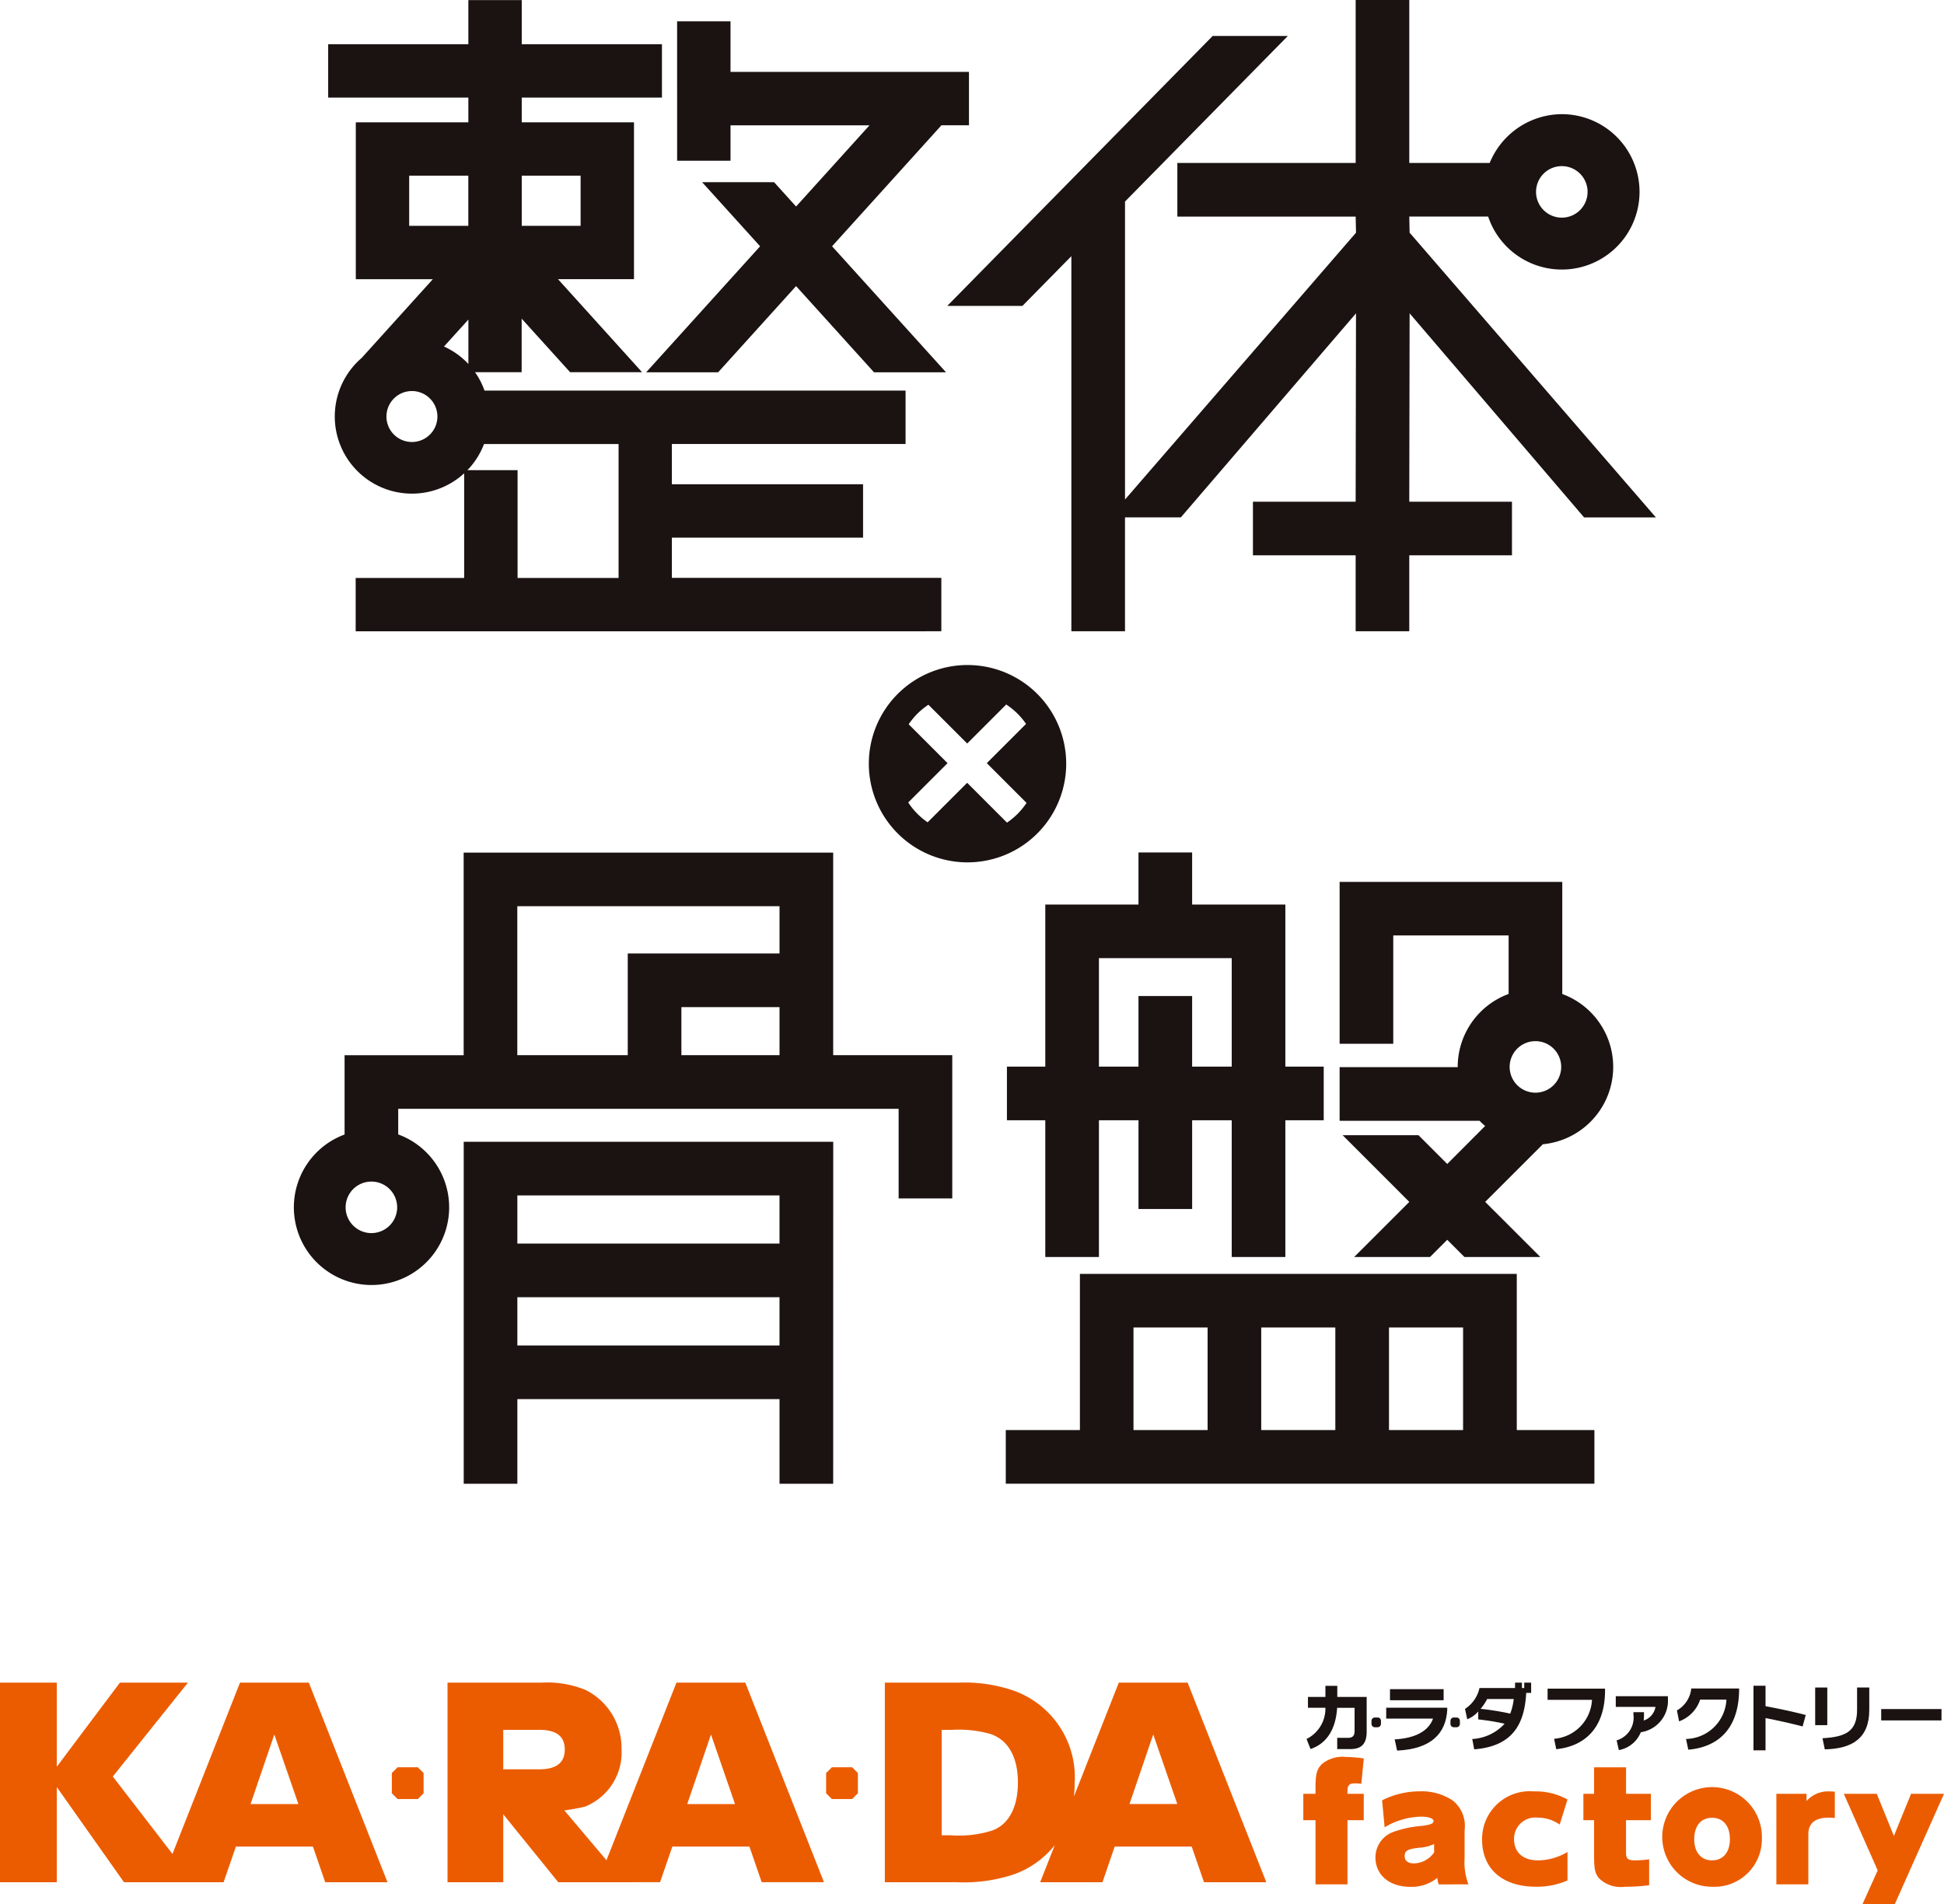 <svg xmlns="http://www.w3.org/2000/svg" width="143.348" height="140.452" viewBox="0 0 143.348 140.452">
  <defs>
    <style>
      .cls-1, .cls-2 {
        fill: #1a1311;
      }

      .cls-1, .cls-4 {
        fill-rule: evenodd;
      }

      .cls-3, .cls-4 {
        fill: #eb5c01;
      }
    </style>
  </defs>
  <g id="グループ_10275" data-name="グループ 10275" transform="translate(-2659.987 9388.447)">
    <g id="グループ_10273" data-name="グループ 10273" transform="translate(2756.33 -9264.348)">
      <path id="パス_12100" data-name="パス 12100" class="cls-1" d="M1213.043,873.165v-.106h-4.234v.824h3.274a3.037,3.037,0,0,1-2.794,2.873l.158.767c2.023-.206,3.6-1.483,3.6-4.358" transform="translate(-1191.035 -872.616)"/>
      <path id="パス_12101" data-name="パス 12101" class="cls-1" d="M1222.974,874.385V874.2h-3.844v.786h2.928a1.279,1.279,0,0,1-.868,1.007,3.812,3.812,0,0,0,.02-.411v-.206h-.779v.163a1.746,1.746,0,0,1-1.239,1.917l.165.719a2.155,2.155,0,0,0,1.618-1.318,2.347,2.347,0,0,0,2-2.47" transform="translate(-1196.328 -873.2)"/>
      <path id="パス_12102" data-name="パス 12102" class="cls-1" d="M1232.97,873.227v-.19h-3.528a2.1,2.1,0,0,1-1.057,1.615l.16.806a2.56,2.56,0,0,0,1.553-1.6h1.937a3.05,3.05,0,0,1-2.98,2.9l.169.79c2.228-.193,3.687-1.557,3.745-4.318" transform="translate(-1201.074 -872.605)"/>
      <path id="パス_12103" data-name="パス 12103" class="cls-1" d="M1243.6,875.618l.229-.845c-.878-.233-1.974-.464-2.964-.649v-1.509h-.888v4.764h.888V875c.9.179,1.811.375,2.735.617" transform="translate(-1207.02 -872.388)"/>
      <rect id="長方形_794" data-name="長方形 794" class="cls-2" width="0.893" height="2.775" transform="translate(37.506 0.359)"/>
      <path id="パス_12104" data-name="パス 12104" class="cls-1" d="M1253.87,874.541v-1.656h-.9v1.652c0,1.615-.885,1.994-2.55,2.089l.17.82c2-.043,3.28-.8,3.28-2.905" transform="translate(-1212.375 -872.527)"/>
      <rect id="長方形_795" data-name="長方形 795" class="cls-2" width="4.446" height="0.838" transform="translate(42.374 1.947)"/>
      <path id="パス_12105" data-name="パス 12105" class="cls-1" d="M1199.9,873.358h-1.958a3.82,3.82,0,0,1-.481.723,19.3,19.3,0,0,1,2.183.353,4.175,4.175,0,0,0,.257-1.076m1.287-.454h-.365c-.118,2.232-.945,3.941-3.836,4.163l-.142-.761a3.478,3.478,0,0,0,2.385-1.128,17.124,17.124,0,0,0-1.945-.317v-.585a2.077,2.077,0,0,1-.811.573l-.164-.764a2.469,2.469,0,0,0,1.068-1.541H1200v-.394h.507v.394h.17v-.394h.508Z" transform="translate(-1184.625 -872.15)"/>
      <path id="パス_12106" data-name="パス 12106" class="cls-1" d="M1176.757,876.012v-2.56h-2.167v-.817h-.876v.817h-1.287v.8h1.287a2.5,2.5,0,0,1-1.391,2.3l.294.74c1.092-.365,1.85-1.32,1.962-3.039h1.286v1.693c0,.373-.134.522-.507.522h-.774v.829h.963c.84,0,1.21-.4,1.21-1.288" transform="translate(-1172.323 -872.398)"/>
      <path id="パス_12107" data-name="パス 12107" class="cls-1" d="M1188.881,876.072v-.123h-4.5v.8h3.454c-.327.918-1.307,1.451-2.829,1.534l.179.826c2.484-.112,3.61-1.242,3.7-3.036" transform="translate(-1178.507 -874.099)"/>
      <rect id="長方形_796" data-name="長方形 796" class="cls-2" width="3.955" height="0.817" transform="translate(6.153 0.48)"/>
      <path id="パス_12108" data-name="パス 12108" class="cls-2" d="M1182.155,877.674a.246.246,0,0,1,.243-.25h.213a.246.246,0,0,1,.241.25v.218a.246.246,0,0,1-.241.25h-.213a.246.246,0,0,1-.243-.25Z" transform="translate(-1177.365 -874.854)"/>
      <path id="パス_12109" data-name="パス 12109" class="cls-2" d="M1194.106,877.674a.246.246,0,0,1,.242-.25h.213a.245.245,0,0,1,.241.25v.218a.245.245,0,0,1-.241.25h-.213a.246.246,0,0,1-.242-.25Z" transform="translate(-1183.494 -874.854)"/>
    </g>
    <g id="グループ_10272" data-name="グループ 10272" transform="translate(2659.987 -9264.348)">
      <path id="パス_12110" data-name="パス 12110" class="cls-3" d="M996.561,881.105l-1.775-5.132-1.752,5.132Zm-7.683,5.763H983.7l-4.953-7.015v7.015h-4.189V872.15h4.189v6.2l4.652-6.2h5.016l-5.539,6.923,4.4,5.709,4.978-12.632h5.077l5.8,14.718h-4.593l-.906-2.628h-5.68l-.906,2.628Z" transform="translate(-974.558 -872.15)"/>
      <path id="パス_12111" data-name="パス 12111" class="cls-3" d="M1063.5,881.105l-1.773-5.132-1.751,5.132Zm-12.556-4.025c0-.87-.483-1.451-1.893-1.451h-2.642v2.912h2.642c1.409,0,1.893-.59,1.893-1.461m4.455,9.788h-4.935l-4.055-5.008v5.008H1042.3V872.15h6.911a7.426,7.426,0,0,1,3.28.544,4.781,4.781,0,0,1,2.639,4.346,4.3,4.3,0,0,1-2.7,4.256,15.139,15.139,0,0,1-1.515.276l3.105,3.676,5.161-13.1h5.077l5.8,14.718h-4.591l-.907-2.628h-5.681l-.906,2.628Z" transform="translate(-1009.3 -872.15)"/>
      <path id="パス_12112" data-name="パス 12112" class="cls-4" d="M1099.6,886.878v-1.492l.427-.427h1.491l.427.427v1.492l-.427.425h-1.491Z" transform="translate(-1038.684 -878.719)"/>
      <path id="パス_12113" data-name="パス 12113" class="cls-4" d="M1033.867,886.878v-1.492l.427-.427h1.49l.426.427v1.492l-.426.425h-1.49Z" transform="translate(-1004.974 -878.719)"/>
      <path id="パス_12114" data-name="パス 12114" class="cls-3" d="M1130.057,881.1l-1.773-5.131-1.751,5.131Zm-7.566-1.577a9.086,9.086,0,0,1-.057,1.027l3.311-8.4h5.076l5.8,14.718h-4.593l-.907-2.628h-5.68l-.9,2.628h-4.595l1.079-2.736a6.715,6.715,0,0,1-3.125,2.193,11.761,11.761,0,0,1-4.148.543h-5.258V872.15h5.4a11.184,11.184,0,0,1,3.968.544,6.792,6.792,0,0,1,4.632,6.833m-4.188,0c0-1.922-.745-3.19-2.076-3.607a8.724,8.724,0,0,0-2.8-.29h-.745v7.777h.664a8.173,8.173,0,0,0,3.042-.344c1.23-.437,1.914-1.722,1.914-3.536" transform="translate(-1043.246 -872.15)"/>
      <path id="パス_12115" data-name="パス 12115" class="cls-4" d="M1176.29,888.065v-1.946h-1.2v-.187c0-.443.136-.586.54-.586a4.738,4.738,0,0,1,.48.033l.184-1.868a9.532,9.532,0,0,0-1.326-.111,2.39,2.39,0,0,0-1.744.508c-.392.376-.491.74-.491,1.78v.431h-.9v1.946h.9v4.73h2.357v-4.73Z" transform="translate(-1075.729 -877.92)"/>
      <path id="パス_12116" data-name="パス 12116" class="cls-4" d="M1189.613,895.459a4.584,4.584,0,0,1-.283-1.911V891.47a2.393,2.393,0,0,0-.883-2.2A4.14,4.14,0,0,0,1186,888.6a6.138,6.138,0,0,0-2.753.663l.187,1.991a5.39,5.39,0,0,1,2.688-.787c.553,0,.921.134.921.321s-.208.266-.811.355a8.23,8.23,0,0,0-2.137.442,2,2,0,0,0-1.338,1.89c0,1.293,1.031,2.167,2.566,2.167a3,3,0,0,0,2-.665,1.292,1.292,0,0,0,.109.487Zm-2.53-2.353a1.86,1.86,0,0,1-1.511.807c-.417,0-.662-.2-.662-.532,0-.4.208-.519,1.043-.619a3.039,3.039,0,0,0,1.13-.277Z" transform="translate(-1081.333 -880.584)"/>
      <path id="パス_12117" data-name="パス 12117" class="cls-4" d="M1205.193,895.183v-2.1a4.314,4.314,0,0,1-2.173.62c-1.105,0-1.768-.585-1.768-1.57a1.563,1.563,0,0,1,1.743-1.58,2.8,2.8,0,0,1,1.622.509l.576-1.846a4.75,4.75,0,0,0-2.407-.6h-.074a3.518,3.518,0,0,0-3.818,3.546c0,2.168,1.5,3.484,3.965,3.484a5.537,5.537,0,0,0,2.333-.465" transform="translate(-1089.607 -880.596)"/>
      <path id="パス_12118" data-name="パス 12118" class="cls-4" d="M1219.206,888.867v-1.946h-1.831v-1.956h-2.358v1.956h-.788v1.946h.788v2.608c0,1,.072,1.327.381,1.692a2.317,2.317,0,0,0,1.9.608,13.782,13.782,0,0,0,1.78-.113v-1.911a8.028,8.028,0,0,1-1.057.077c-.5,0-.648-.123-.648-.553v-2.409Z" transform="translate(-1097.472 -878.722)"/>
      <path id="パス_12119" data-name="パス 12119" class="cls-4" d="M1233.513,892.133a3.674,3.674,0,1,0-3.659,3.516,3.5,3.5,0,0,0,3.659-3.516m-2.357,0c0,.973-.5,1.57-1.314,1.57s-1.316-.607-1.316-1.548c0-.994.493-1.591,1.316-1.591s1.314.6,1.314,1.569" transform="translate(-1103.596 -880.596)"/>
      <path id="パス_12120" data-name="パス 12120" class="cls-4" d="M1247.747,890.575V888.64a2.806,2.806,0,0,0-.379-.021,2.113,2.113,0,0,0-1.707.707v-.531h-2.225v6.676h2.358v-3.68c0-.829.5-1.238,1.511-1.238a3.682,3.682,0,0,1,.442.023" transform="translate(-1112.45 -880.596)"/>
      <path id="パス_12121" data-name="パス 12121" class="cls-4" d="M1261.029,888.98H1258.6l-1.265,3.106-1.264-3.106h-2.431l2.5,5.648-1.129,2.505h2.382Z" transform="translate(-1117.681 -880.781)"/>
    </g>
    <g id="グループ_10274" data-name="グループ 10274" transform="translate(2681.643 -9388.447)">
      <g id="グループ_10271" data-name="グループ 10271">
        <g id="グループ_10270" data-name="グループ 10270">
          <g id="グループ_10269" data-name="グループ 10269" transform="translate(0 62.883)">
            <g id="グループ_10267" data-name="グループ 10267" transform="translate(12.535 21.325)">
              <path id="パス_12122" data-name="パス 12122" class="cls-2" d="M1071.989,815.486h-3.957v-6.242H1048.7v6.242h-3.955V790.264h27.247Zm-23.293-10.2h19.335v-3.558H1048.7v3.558Zm0-7.513h19.335V794.22H1048.7v3.557Z" transform="translate(-1044.742 -790.264)"/>
            </g>
            <g id="グループ_10268" data-name="グループ 10268">
              <path id="パス_12123" data-name="パス 12123" class="cls-2" d="M1024.741,778.379a5.728,5.728,0,0,1-1.977-11.1v-5.846h8.781V746.49h27.248v14.938h8.781v10.566h-3.955v-6.61h-36.9v1.889a5.728,5.728,0,0,1-1.979,11.106Zm0-7.629a1.9,1.9,0,1,0,1.9,1.9,1.9,1.9,0,0,0-1.9-1.9Zm22.859-9.322h7.236v-3.543H1047.6v3.543Zm-12.1,0h8.144v-7.5h11.192v-3.486H1035.5v10.983Z" transform="translate(-1019.011 -746.49)"/>
            </g>
          </g>
          <path id="パス_12124" data-name="パス 12124" class="cls-2" d="M1147.409,776.3h-3.954V766.217h-2.919v6.546h-3.956v-6.546h-2.917V776.3h-3.955V766.217h-2.829v-3.955h2.829V750.309h6.872v-3.842h3.956v3.842h6.873v11.953h2.83v3.955h-2.83V776.3Zm-6.873-14.039h2.919v-8h-9.792v8h2.917v-5.207h3.956v5.207Zm29.658,30.759h-43.4v-3.955h5.466V777.548h32.214v11.517h5.724v3.955Zm-15.143-3.955h5.464V781.5h-5.464v7.564Zm-9.421,0h5.465V781.5h-5.465v7.564Zm-9.419,0h5.465V781.5h-5.465v7.564Zm27.552-22.171s0,0,.005,0S1163.764,766.894,1163.763,766.894Zm.65.244a.194.194,0,0,0,.037.011A.194.194,0,0,1,1164.413,767.138Zm1.795,9.163h-5.593l-1.269-1.269-1.269,1.269h-5.593l4.066-4.064-4.917-4.92h5.594l2.12,2.122,2.794-2.8a5.6,5.6,0,0,1-.411-.384h-10.32V762.3h8.708v-.023a5.736,5.736,0,0,1,3.755-5.376v-4.315h-8.507v7.988h-3.955V748.635h16.418v8.27a5.728,5.728,0,0,1-1.432,11.08l-4.252,4.251,4.066,4.064Zm-.359-15.919a1.9,1.9,0,1,0,1.9,1.9,1.9,1.9,0,0,0-1.9-1.9Z" transform="translate(-1074.285 -683.595)"/>
          <path id="パス_12125" data-name="パス 12125" class="cls-2" d="M1113.347,718.088a7.277,7.277,0,1,0,7.276,7.275A7.276,7.276,0,0,0,1113.347,718.088Zm-2.941,11.6a5.234,5.234,0,0,1-.789-.663v0a5.187,5.187,0,0,1-.643-.8v0l2.9-2.9-2.866-2.867h0a5.226,5.226,0,0,1,1.454-1.442l2.862,2.861,2.876-2.878h0a5.262,5.262,0,0,1,1.463,1.432l-2.894,2.894,2.931,2.931a5.3,5.3,0,0,1-1.443,1.455l-2.936-2.937Z" transform="translate(-1063.659 -669.041)"/>
          <path id="パス_12126" data-name="パス 12126" class="cls-2" d="M1067.855,663.972h-41.6v-3.934h8v-7.718a5.691,5.691,0,1,1-7.549-8.516l.038-.044,5.2-5.755h-5.68v-11.57h8.3v-1.823h-10.337v-3.937h10.337v-3.256h3.937v3.256h10.338v3.937H1038.5v1.823h8.278V638h-5.606l6.2,6.862h-5.306l-3.572-3.948v3.948h-3.439a5.61,5.61,0,0,1,.7,1.359h31.048v3.936h-17.234v2.97h14.1v3.937h-14.1v2.969h19.872v3.934Zm-29.665-3.934h7.451v-9.876h-9.922a5.654,5.654,0,0,1-1.226,1.926h3.7v7.951Zm-5.423-17.069a5.682,5.682,0,0,1,1.8,1.288V640.98l-1.8,1.989Zm-2.366,3.284a1.879,1.879,0,1,0,1.881,1.88,1.882,1.882,0,0,0-1.881-1.88Zm8.1-12.184h4.34v-3.7h-4.34v3.7Zm-8.3,0h4.361v-3.7H1030.2v3.7Zm39.582,10.8h-5.307l-5.747-6.356-5.745,6.356h-5.307l8.4-9.291-4.275-4.727h5.307l1.621,1.793,5.414-5.99h-10.249v2.611h-3.937V618.985h3.937v3.731h17.584v3.936h-2.029l-8.066,8.924,8.4,9.291Z" transform="translate(-1021.684 -617.413)"/>
          <path id="パス_12127" data-name="パス 12127" class="cls-2" d="M1164.9,655.568h5.294l-18.159-21-.025-1.187h5.816a5.73,5.73,0,1,0,5.431-7.553,5.775,5.775,0,0,0-5.318,3.6h-5.929V617.408h-3.954v12.017h-13.149v3.956h13.149l.026,1.189-17.034,19.679V632.273l12.007-12.213h-5.543l-19.572,19.91h5.542l3.61-3.668v27.663h3.955v-8.4h4.119l12.915-15.048-.026,13.893h-7.574v3.955h7.574v5.6h3.954v-5.6h7.573v-3.955h-7.573l.025-13.894Zm-1.643-25.908a1.9,1.9,0,1,1-1.9,1.9A1.9,1.9,0,0,1,1163.259,629.66Z" transform="translate(-1069.747 -617.408)"/>
        </g>
      </g>
    </g>
  </g>
</svg>
